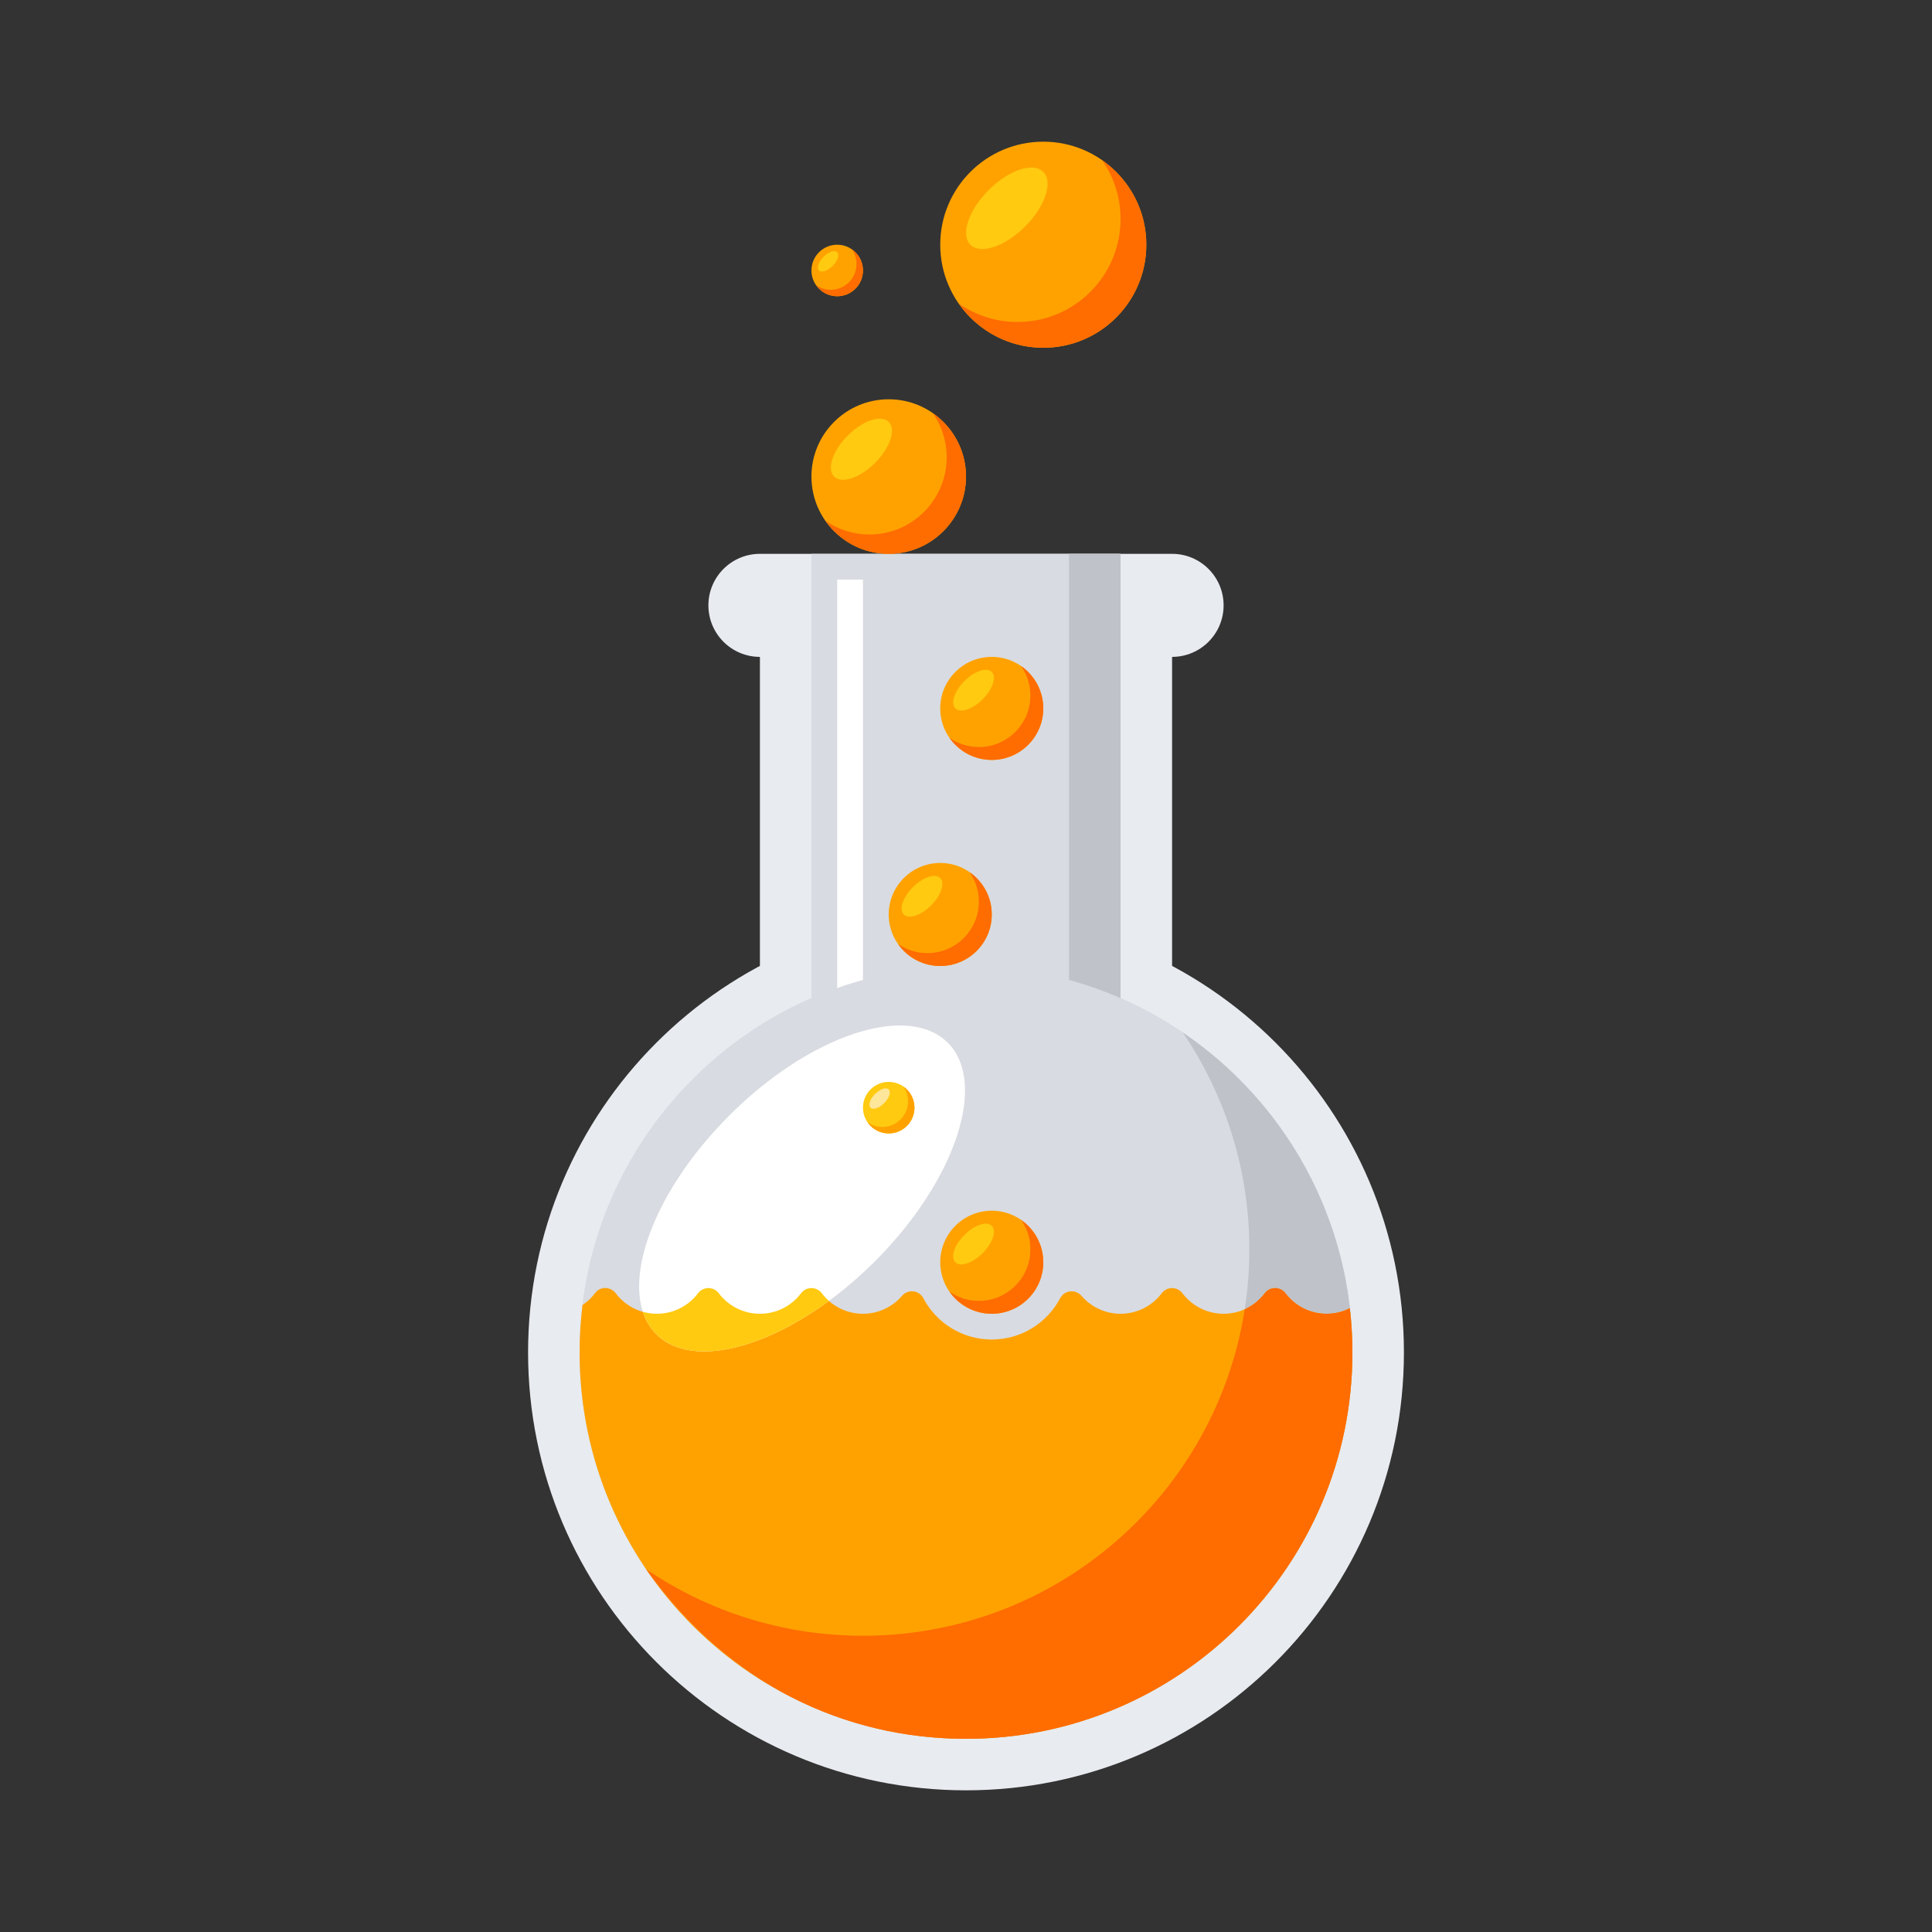 <svg version="1.2" xmlns="http://www.w3.org/2000/svg" viewBox="0 0 1200 1200" width="128" height="128">
	<rect x="0" y="0" width="1200" height="1200" fill="#333333" stroke="none"/>
	<title>AdobeStock_139317527</title>
	<style>
		.s0 { fill: #e8ebf0 } 
		.s1 { fill: #d8dbe1 } 
		.s2 { fill: #ffffff } 
		.s3 { fill: #bfc2c8 } 
		.s4 { fill: #ffa200 } 
		.s5 { fill: #ff6c00 } 
		.s6 { fill: #ffca10 } 
		.s7 { fill: #fee79b } 
	</style>
	<g id="_Artboards_">
	</g>
	<g id="Icons">
		<g id="&lt;Group&gt;">
			<path id="&lt;Path&gt;" class="s0" d="m872 840c0 150.22-121.78 272-272 272-150.22 0-272-121.78-272-272 0-150.22 121.78-272 272-272 150.22 0 272 121.78 272 272z"/>
			<path id="&lt;Path&gt;" class="s1" d="m840 840c0 132.55-107.45 240-240 240-132.55 0-240-107.45-240-240 0-132.55 107.45-240 240-240 132.55 0 240 107.45 240 240z"/>
			<path id="&lt;Path&gt;" class="s0" d="m728 600v-192c17.67 0 32-14.33 32-32 0-17.67-14.33-32-32-32h-256c-17.67 0-32 14.33-32 32 0 17.67 14.33 32 32 32v192z"/>
			<path id="&lt;Path&gt;" class="s1" d="m504 344h192v320h-192z"/>
			<path id="&lt;Path&gt;" class="s2" d="m520 360h16v304h-16z"/>
			<path id="&lt;Path&gt;" class="s3" d="m664 344h32v320h-32z"/>
			<path id="&lt;Path&gt;" class="s1" d="m769.71 670.29c93.72 93.73 93.72 245.69 0 339.42-93.73 93.72-245.69 93.72-339.42 0-93.72-93.73-93.72-245.69 0-339.42 93.73-93.72 245.69-93.72 339.42 0z"/>
			<path id="&lt;Path&gt;" class="s3" d="m734.67 641.33c26.08 38.4 41.33 84.75 41.33 134.67 0 132.55-107.45 240-240 240-49.92 0-96.27-15.25-134.67-41.33 43.17 63.57 116.04 105.33 198.67 105.33 132.55 0 240-107.45 240-240 0-82.63-41.76-155.5-105.33-198.67z"/>
			<path id="&lt;Path&gt;" class="s4" d="m840 840c0-9.29-0.55-18.45-1.57-27.46-4.34 2.2-9.23 3.46-14.43 3.46-10.42 0-19.68-4.98-25.52-12.7-3.29-4.34-9.67-4.34-12.96 0-5.84 7.72-15.1 12.7-25.52 12.7-10.42 0-19.68-4.98-25.52-12.7-3.29-4.34-9.67-4.34-12.96 0-5.84 7.72-15.1 12.7-25.52 12.7-9.68 0-18.36-4.3-24.23-11.1-3.76-4.35-10.6-3.64-13.28 1.45-8.04 15.25-24.05 25.65-42.49 25.65-18.44 0-34.45-10.4-42.49-25.65-2.68-5.09-9.52-5.8-13.28-1.45-5.87 6.8-14.55 11.1-24.23 11.1-10.42 0-19.68-4.98-25.52-12.7-3.29-4.34-9.67-4.34-12.96 0-5.84 7.72-15.1 12.7-25.52 12.7-10.42 0-19.68-4.98-25.52-12.7-3.29-4.34-9.67-4.34-12.96 0-5.84 7.72-15.1 12.7-25.52 12.7-10.42 0-19.68-4.98-25.52-12.69-3.22-4.25-9.61-4.51-12.79-0.23-2.18 2.93-4.86 5.45-7.89 7.49-1.18 9.65-1.8 19.47-1.8 29.43 0 132.55 107.45 240 240 240 132.55 0 240-107.45 240-240z"/>
			<path id="&lt;Path&gt;" class="s5" d="m838.42 812.54c-4.34 2.2-9.23 3.46-14.42 3.46-10.42 0-19.68-4.98-25.52-12.7-3.29-4.34-9.67-4.34-12.96 0-3.21 4.25-7.47 7.67-12.39 9.88-17.87 114.89-117.23 202.82-237.13 202.82-49.92 0-96.27-15.25-134.67-41.33 50.95 71.34 123.16 105.33 198.67 105.33 132.55 0 240-107.45 240-240 0-8.69-0.53-18.17-1.58-27.46z"/>
			<path id="&lt;Path&gt;" class="s2" d="m588.69 647.67c24.99 24.99 4.73 85.77-45.26 135.76-49.99 49.99-110.77 70.25-135.76 45.26-25-25-4.74-85.78 45.25-135.77 49.99-49.99 110.77-70.25 135.77-45.25z"/>
			<path id="&lt;Path&gt;" class="s6" d="m407.67 828.69c20.37 20.37 64.51 10.67 107.2-20.67q-2.43-2.14-4.39-4.72c-3.29-4.34-9.67-4.34-12.96 0-5.84 7.72-15.1 12.7-25.52 12.7-10.42 0-19.68-4.98-25.52-12.7-3.29-4.34-9.67-4.34-12.96 0-5.84 7.72-15.1 12.7-25.52 12.7-3.02 0-5.93-0.43-8.7-1.21 1.76 5.36 4.53 10.06 8.37 13.9z"/>
			<g id="&lt;Group&gt;">
				<path id="&lt;Path&gt;" class="s4" d="m648 784c0 17.67-14.33 32-32 32-17.67 0-32-14.33-32-32 0-17.67 14.33-32 32-32 17.67 0 32 14.33 32 32z"/>
				<path id="&lt;Path&gt;" class="s5" d="m634.26 757.74c3.61 5.18 5.74 11.47 5.74 18.26 0 17.67-14.33 32-32 32-6.79 0-13.08-2.13-18.26-5.74 5.78 8.3 15.38 13.74 26.26 13.74 17.67 0 32-14.33 32-32 0-10.88-5.44-20.48-13.74-26.26z"/>
				<path id="&lt;Path&gt;" class="s6" d="m616 761.37c3.12 3.13 0.59 10.72-5.66 16.97-6.25 6.25-13.84 8.78-16.97 5.66-3.12-3.12-0.59-10.72 5.66-16.97 6.25-6.25 13.85-8.78 16.97-5.66z"/>
			</g>
			<g id="&lt;Group&gt;">
				<path id="&lt;Path&gt;" class="s6" d="m568 688c0 8.84-7.16 16-16 16-8.84 0-16-7.16-16-16 0-8.84 7.16-16 16-16 8.84 0 16 7.16 16 16z"/>
				<path id="&lt;Path&gt;" class="s4" d="m561.13 674.87c1.8 2.59 2.87 5.73 2.87 9.13 0 8.84-7.16 16-16 16-3.4 0-6.54-1.07-9.13-2.87 2.89 4.15 7.69 6.87 13.13 6.87 8.84 0 16-7.16 16-16 0-5.44-2.72-10.24-6.87-13.13z"/>
				<path id="&lt;Path&gt;" class="s7" d="m552 676.69c1.56 1.56 0.3 5.36-2.83 8.48-3.12 3.13-6.92 4.39-8.48 2.83-1.57-1.56-0.3-5.36 2.82-8.49 3.13-3.12 6.93-4.39 8.49-2.82z"/>
			</g>
			<g id="&lt;Group&gt;">
				<path id="&lt;Path&gt;" class="s4" d="m616 568c0 17.67-14.33 32-32 32-17.67 0-32-14.33-32-32 0-17.67 14.33-32 32-32 17.67 0 32 14.33 32 32z"/>
				<path id="&lt;Path&gt;" class="s5" d="m602.26 541.74c3.61 5.18 5.74 11.47 5.74 18.26 0 17.67-14.33 32-32 32-6.79 0-13.08-2.13-18.26-5.74 5.78 8.3 15.38 13.74 26.26 13.74 17.67 0 32-14.33 32-32 0-10.88-5.44-20.48-13.74-26.26z"/>
				<path id="&lt;Path&gt;" class="s6" d="m584 545.37c3.12 3.13 0.59 10.72-5.66 16.97-6.25 6.25-13.84 8.78-16.97 5.66-3.12-3.12-0.59-10.72 5.66-16.97 6.25-6.25 13.85-8.78 16.97-5.66z"/>
			</g>
			<g id="&lt;Group&gt;">
				<path id="&lt;Path&gt;" class="s4" d="m648 440c0 17.67-14.33 32-32 32-17.67 0-32-14.33-32-32 0-17.67 14.33-32 32-32 17.67 0 32 14.33 32 32z"/>
				<path id="&lt;Path&gt;" class="s5" d="m634.26 413.74c3.61 5.18 5.74 11.47 5.74 18.26 0 17.67-14.33 32-32 32-6.79 0-13.08-2.13-18.26-5.74 5.78 8.3 15.38 13.74 26.26 13.74 17.67 0 32-14.33 32-32 0-10.88-5.44-20.48-13.74-26.26z"/>
				<path id="&lt;Path&gt;" class="s6" d="m616 417.37c3.12 3.13 0.59 10.72-5.66 16.97-6.25 6.25-13.84 8.78-16.97 5.66-3.12-3.12-0.59-10.72 5.66-16.97 6.25-6.25 13.85-8.78 16.97-5.66z"/>
			</g>
			<g id="&lt;Group&gt;">
				<path id="&lt;Path&gt;" class="s4" d="m600 296c0 26.51-21.49 48-48 48-26.51 0-48-21.49-48-48 0-26.51 21.49-48 48-48 26.51 0 48 21.49 48 48z"/>
				<path id="&lt;Path&gt;" class="s5" d="m579.39 256.61c5.41 7.77 8.61 17.2 8.61 27.39 0 26.51-21.49 48-48 48-10.19 0-19.62-3.2-27.39-8.61 8.67 12.45 23.07 20.61 39.39 20.61 26.51 0 48-21.49 48-48 0-16.32-8.16-30.72-20.61-39.39z"/>
				<path id="&lt;Path&gt;" class="s6" d="m552 262.06c4.69 4.69 0.89 16.08-8.49 25.45-9.37 9.38-20.76 13.18-25.45 8.49-4.69-4.69-0.89-16.08 8.48-25.46 9.38-9.37 20.77-13.17 25.46-8.48z"/>
			</g>
			<g id="&lt;Group&gt;">
				<path id="&lt;Path&gt;" class="s4" d="m536 168c0 8.84-7.16 16-16 16-8.84 0-16-7.16-16-16 0-8.84 7.16-16 16-16 8.84 0 16 7.16 16 16z"/>
				<path id="&lt;Path&gt;" class="s5" d="m529.13 154.87c1.8 2.59 2.87 5.73 2.87 9.13 0 8.84-7.16 16-16 16-3.4 0-6.54-1.07-9.13-2.87 2.89 4.15 7.69 6.87 13.13 6.87 8.84 0 16-7.16 16-16 0-5.44-2.72-10.24-6.87-13.13z"/>
				<path id="&lt;Path&gt;" class="s6" d="m520 156.69c1.56 1.56 0.3 5.36-2.83 8.48-3.12 3.13-6.92 4.39-8.48 2.83-1.57-1.56-0.3-5.36 2.82-8.49 3.13-3.12 6.93-4.39 8.49-2.82z"/>
			</g>
			<g id="&lt;Group&gt;">
				<path id="&lt;Path&gt;" class="s4" d="m712 152c0 35.35-28.65 64-64 64-35.35 0-64-28.65-64-64 0-35.35 28.65-64 64-64 35.35 0 64 28.65 64 64z"/>
				<path id="&lt;Path&gt;" class="s5" d="m684.52 99.48c7.22 10.36 11.48 22.93 11.48 36.52 0 35.35-28.65 64-64 64-13.59 0-26.16-4.26-36.52-11.48 11.56 16.6 30.76 27.48 52.52 27.48 35.35 0 64-28.65 64-64 0-21.76-10.88-40.96-27.48-52.52z"/>
				<path id="&lt;Path&gt;" class="s6" d="m648 106.75c6.25 6.24 1.18 21.44-11.31 33.94-12.5 12.49-27.7 17.56-33.94 11.31-6.25-6.25-1.19-21.44 11.31-33.94 12.5-12.5 27.69-17.56 33.94-11.31z"/>
			</g>
		</g>
	</g>
</svg>